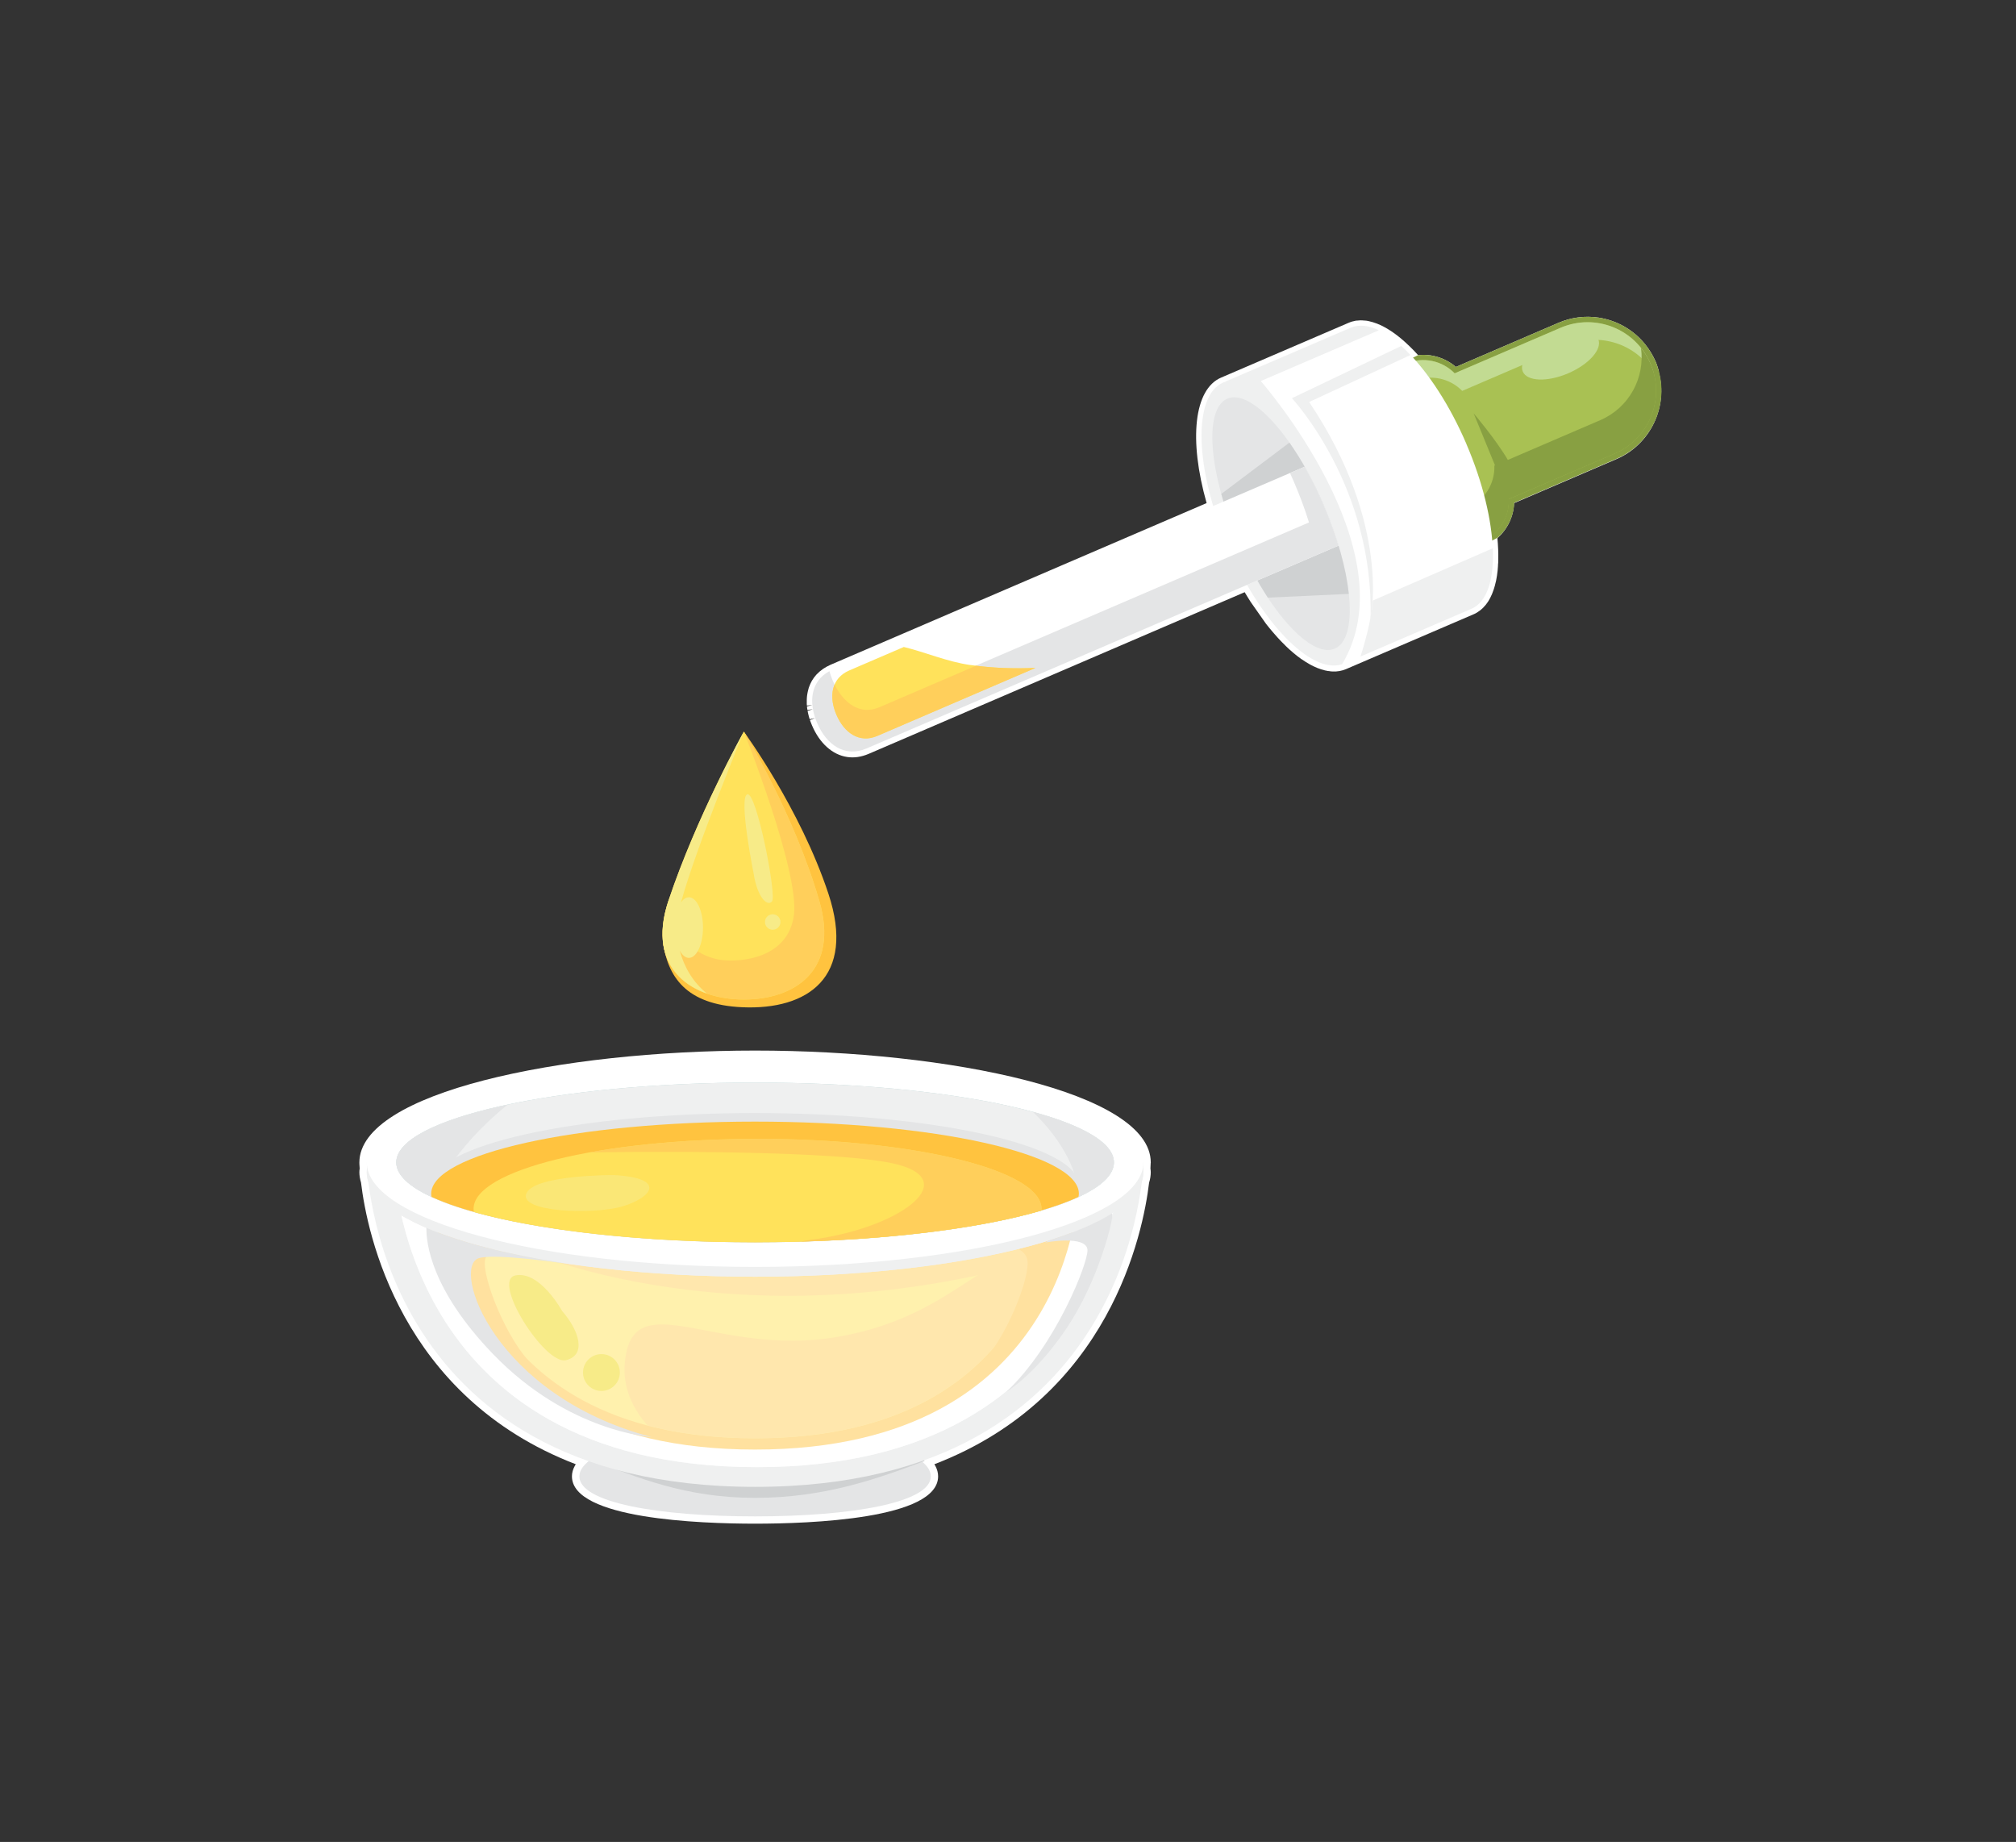 <svg width="81" height="74" viewBox="0 0 81 74" fill="none" xmlns="http://www.w3.org/2000/svg">
<rect x="0" y="0" width="81" height="74" fill="#333333" stroke="none"/>
<path d="M29.887 29.393C29.887 29.393 32.152 32.48 33.285 35.906C34.399 39.274 32.435 40.579 29.831 40.466C27.538 40.367 26.828 39.22 26.631 37.831L29.887 29.393Z" fill="#FFC33F"/>
<path d="M32.918 36.191C33.73 38.984 31.935 40.156 29.887 40.156C27.839 40.156 25.937 38.951 26.856 36.191C27.99 32.792 29.887 29.394 29.887 29.394C29.887 29.394 31.899 32.68 32.918 36.191Z" fill="#FFE25B"/>
<path d="M29.887 40.155C31.935 40.155 33.73 38.983 32.918 36.19C31.899 32.679 29.887 29.393 29.887 29.393C29.887 29.393 32.124 35 31.899 36.756C31.672 38.513 29.741 38.661 29.011 38.569C27.653 38.398 26.859 37.152 26.859 36.19C25.94 38.95 27.839 40.155 29.89 40.155H29.887Z" fill="#FFCF5B"/>
<path d="M27.311 38.187C27.41 38.368 27.535 38.483 27.678 38.483C27.99 38.483 28.245 37.939 28.245 37.265C28.245 36.591 27.992 36.047 27.678 36.047C27.561 36.047 27.451 36.124 27.362 36.254C27.949 34.091 29.887 29.391 29.887 29.391C29.887 29.391 27.99 32.789 26.856 36.188C26.167 38.253 27.058 39.446 28.409 39.918C27.824 39.451 27.477 38.817 27.311 38.187Z" fill="#F7EB88"/>
<path d="M30.283 35.112C30.283 35.112 29.66 32.025 30.027 31.91C30.395 31.798 31.217 35.988 31.018 36.215C30.819 36.443 30.423 36.016 30.283 35.11V35.112Z" fill="#F7EB88"/>
<path d="M31.358 37.041C31.358 37.212 31.217 37.352 31.046 37.352C30.875 37.352 30.735 37.212 30.735 37.041C30.735 36.87 30.875 36.73 31.046 36.73C31.217 36.73 31.358 36.87 31.358 37.041Z" fill="#F7EB88"/>
<path d="M66.652 14.918C66.637 14.859 66.619 14.8 66.601 14.744C66.578 14.67 66.55 14.596 66.519 14.522C66.473 14.415 66.417 14.308 66.343 14.182L66.315 14.137C66.251 14.032 66.18 13.932 66.106 13.84C65.638 13.256 64.972 12.873 64.229 12.76C63.682 12.679 63.126 12.75 62.615 12.97L58.494 14.742C58.083 14.384 57.521 14.208 56.977 14.267C56.87 14.147 56.758 14.029 56.635 13.912C56.574 13.853 56.513 13.794 56.449 13.738C56.061 13.388 55.683 13.141 55.323 13C55.269 12.98 55.213 12.96 55.152 12.942C55.101 12.926 55.05 12.914 54.981 12.898C54.932 12.888 54.886 12.88 54.838 12.878H54.812C54.769 12.87 54.723 12.87 54.674 12.87H54.649C54.608 12.87 54.567 12.875 54.521 12.88H54.488C54.447 12.89 54.409 12.898 54.368 12.908L54.332 12.916C54.281 12.931 54.23 12.949 54.182 12.97L49.167 15.125L49.118 15.148C49.098 15.155 49.08 15.163 49.06 15.171C47.98 15.635 47.752 17.647 48.48 20.211L33.372 26.706C33.326 26.727 33.283 26.747 33.242 26.77L33.211 26.786C33.168 26.809 33.127 26.834 33.086 26.862L33.066 26.875C33.025 26.903 32.989 26.931 32.946 26.967L32.925 26.985C32.892 27.013 32.861 27.044 32.823 27.082L32.8 27.105C32.772 27.135 32.747 27.166 32.716 27.207L32.696 27.235C32.673 27.266 32.652 27.299 32.629 27.337L32.606 27.378C32.588 27.411 32.573 27.444 32.555 27.48L32.535 27.529C32.522 27.562 32.509 27.595 32.496 27.628C32.491 27.646 32.484 27.666 32.481 27.684C32.471 27.718 32.463 27.753 32.456 27.784C32.45 27.804 32.448 27.827 32.443 27.848C32.438 27.881 32.432 27.914 32.427 27.947C32.425 27.97 32.422 27.993 32.42 28.016C32.42 28.047 32.415 28.08 32.415 28.113C32.415 28.139 32.415 28.162 32.415 28.198C32.415 28.226 32.415 28.254 32.415 28.282C32.415 28.302 32.417 28.323 32.42 28.346L32.639 28.325L32.422 28.379C32.422 28.404 32.427 28.43 32.43 28.453C32.432 28.479 32.438 28.502 32.443 28.527L32.66 28.489L32.448 28.563C32.45 28.586 32.456 28.606 32.461 28.629C32.466 28.655 32.473 28.68 32.484 28.726L32.504 28.803C32.514 28.833 32.522 28.864 32.532 28.895L32.747 28.844L32.542 28.93L32.558 28.974C32.578 29.032 32.601 29.089 32.627 29.147C32.933 29.862 33.446 30.322 34.033 30.411C34.317 30.455 34.608 30.411 34.902 30.286L50.01 23.791L50.032 23.829C50.056 23.867 50.078 23.908 50.101 23.944L50.252 24.186L50.87 25.065C50.903 25.108 50.936 25.149 50.97 25.19L51.028 25.261C51.062 25.302 51.095 25.34 51.138 25.392L51.189 25.45C51.225 25.491 51.263 25.535 51.299 25.575L51.347 25.629C51.386 25.67 51.424 25.711 51.462 25.752L51.506 25.797C51.547 25.838 51.587 25.879 51.639 25.93L51.664 25.956C51.705 25.997 51.748 26.035 51.799 26.084L51.822 26.104C51.866 26.142 51.909 26.18 51.96 26.224L51.981 26.242C52.024 26.28 52.07 26.313 52.113 26.349L52.139 26.369C52.185 26.405 52.231 26.438 52.274 26.469L52.297 26.484C52.346 26.517 52.392 26.548 52.456 26.589C52.504 26.62 52.55 26.648 52.614 26.683C52.662 26.712 52.711 26.735 52.77 26.765C52.821 26.788 52.869 26.811 52.925 26.834C52.977 26.855 53.025 26.872 53.081 26.89C53.132 26.906 53.183 26.921 53.237 26.934C53.28 26.944 53.321 26.952 53.365 26.959H53.39C53.441 26.97 53.492 26.975 53.543 26.977C53.737 26.985 53.919 26.952 54.085 26.88L59.206 24.679C59.255 24.659 59.301 24.636 59.344 24.608C59.357 24.6 59.367 24.592 59.385 24.58C59.416 24.559 59.444 24.541 59.475 24.518C59.485 24.511 59.495 24.5 59.51 24.488C59.538 24.465 59.564 24.442 59.59 24.416C59.6 24.406 59.61 24.396 59.623 24.378C59.648 24.352 59.671 24.324 59.697 24.296C59.704 24.286 59.712 24.276 59.725 24.258C59.748 24.227 59.771 24.197 59.791 24.166L59.814 24.128C59.835 24.095 59.855 24.059 59.873 24.023C59.878 24.013 59.883 24.003 59.891 23.985C59.909 23.946 59.929 23.905 59.947 23.865L59.96 23.831C59.978 23.788 59.995 23.745 60.008 23.701L60.019 23.671C60.034 23.622 60.049 23.574 60.062 23.528L60.069 23.497C60.082 23.443 60.095 23.39 60.108 23.339L60.113 23.316C60.123 23.257 60.136 23.198 60.146 23.127C60.156 23.063 60.164 22.999 60.172 22.925C60.179 22.859 60.184 22.79 60.187 22.739V22.703C60.195 22.642 60.197 22.578 60.197 22.511V22.496C60.205 22.223 60.192 21.929 60.164 21.618C60.57 21.26 60.813 20.75 60.833 20.213L64.954 18.441C66.305 17.859 67.032 16.353 66.644 14.933L66.652 14.918Z" fill="white"/>
<path d="M59.043 22.195L60.172 21.602C60.578 21.245 60.82 20.734 60.841 20.198L64.962 18.426C66.312 17.844 67.04 16.337 66.652 14.918C66.637 14.859 66.619 14.8 66.601 14.744C66.578 14.67 66.55 14.596 66.519 14.522C66.473 14.415 66.417 14.308 66.343 14.182L66.315 14.137C66.251 14.032 66.18 13.932 66.106 13.84C65.638 13.256 64.972 12.873 64.229 12.76C63.682 12.679 63.126 12.75 62.615 12.97L58.494 14.742C58.083 14.384 57.521 14.208 56.977 14.267L54.94 15.28L59.046 22.197L59.043 22.195Z" fill="#88A042"/>
<path d="M59.556 21.737C60.246 21.441 60.647 20.759 60.618 20.052L64.872 18.224C66.269 17.624 66.915 16.005 66.315 14.611C65.715 13.214 64.096 12.571 62.702 13.171L58.448 14.999C57.953 14.493 57.182 14.315 56.495 14.611C55.806 14.907 55.405 15.589 55.433 16.296L52.795 17.43C51.398 18.03 50.755 19.649 51.355 21.045C51.955 22.442 53.574 23.085 54.971 22.485L57.608 21.352C58.101 21.857 58.875 22.036 59.561 21.74L59.556 21.737Z" fill="#A9C153"/>
<path d="M53.096 18.135L55.734 17.001C55.709 16.294 56.109 15.612 56.796 15.316C57.483 15.02 58.257 15.199 58.749 15.704L63.003 13.876C64.277 13.327 65.738 13.823 66.438 14.974C66.404 14.851 66.364 14.729 66.312 14.609C65.712 13.212 64.094 12.569 62.7 13.169L58.446 14.997C57.95 14.492 57.179 14.313 56.492 14.609C55.803 14.905 55.402 15.587 55.43 16.294L52.793 17.428C51.396 18.028 50.752 19.647 51.353 21.043C51.404 21.163 51.468 21.276 51.531 21.386C51.176 20.083 51.822 18.687 53.096 18.138V18.135Z" fill="#C2DB92"/>
<path d="M60.621 20.053L64.875 18.225C66.272 17.625 66.918 16.006 66.317 14.612C66.218 14.377 66.085 14.168 65.934 13.979C66.098 15.174 65.46 16.379 64.298 16.879L60.583 18.477C60.093 17.642 59.209 16.606 59.209 16.606L60.067 18.697L60.041 18.707C60.067 19.415 59.666 20.096 58.979 20.392C58.29 20.689 57.519 20.51 57.026 20.004L54.388 21.138C53.227 21.638 51.912 21.271 51.158 20.331C51.192 20.571 51.253 20.811 51.355 21.046C51.955 22.443 53.574 23.086 54.971 22.486L57.608 21.352C58.101 21.858 58.875 22.037 59.561 21.741C60.251 21.444 60.652 20.763 60.624 20.055L60.621 20.053Z" fill="#88A042"/>
<path d="M58.918 17.834C57.583 14.726 55.499 12.635 54.269 13.164L49.251 15.319V15.326C49.218 15.337 49.18 15.349 49.144 15.365C47.913 15.893 47.998 18.842 49.333 21.952C50.668 25.06 52.765 27.184 53.998 26.655L59.12 24.454C60.35 23.926 60.251 20.941 58.916 17.834H58.918Z" fill="white"/>
<path d="M52.601 16.149L56.671 14.262C56.548 14.132 56.423 14.009 56.301 13.899C54.937 14.55 51.907 15.998 51.907 15.998C51.907 15.998 55.226 19.542 55.065 24.881C55.065 24.881 55.925 21.097 52.599 16.149H52.601Z" fill="#EFF0F0"/>
<path d="M53.921 26.686C56.661 22.154 50.656 15.308 50.656 15.308L55.4 13.268C54.983 13.069 54.595 13.026 54.271 13.166L49.254 15.321V15.329C49.221 15.339 49.182 15.352 49.147 15.367C47.916 15.896 48 18.845 49.336 21.955C50.643 24.998 52.68 27.097 53.921 26.686Z" fill="#EFF0F0"/>
<path d="M53.627 26.058C52.678 26.466 50.941 24.549 49.752 21.776C48.559 19.003 48.363 16.424 49.312 16.016C50.262 15.607 51.998 17.525 53.191 20.298C54.383 23.071 54.58 25.649 53.63 26.058H53.627Z" fill="#E4E5E6"/>
<path d="M49.07 19.848C49.238 20.461 49.466 21.114 49.752 21.776C50.112 22.61 50.52 23.369 50.941 24.01L54.192 23.859C54.085 22.851 53.745 21.594 53.188 20.297C52.775 19.335 52.297 18.477 51.807 17.782L49.067 19.845L49.07 19.848Z" fill="#CFD1D2"/>
<path d="M53.188 20.297C52.951 19.743 52.691 19.225 52.42 18.75L49.157 20.152L33.456 26.9C32.581 27.276 32.456 28.172 32.833 29.045C33.209 29.921 33.944 30.444 34.82 30.069L50.52 23.32L53.783 21.919C53.625 21.395 53.428 20.851 53.191 20.297H53.188Z" fill="white"/>
<path d="M53.188 20.297C52.951 19.743 52.691 19.225 52.42 18.75L51.83 19.003C51.886 19.125 51.94 19.248 51.993 19.37C52.231 19.924 52.433 20.468 52.593 20.989L49.624 22.266L35.325 28.412C34.529 28.754 33.832 28.213 33.456 27.339C33.403 27.214 33.359 27.089 33.324 26.964C32.57 27.37 32.476 28.215 32.831 29.045C33.206 29.921 33.942 30.444 34.817 30.069L50.518 23.32L53.781 21.919C53.622 21.395 53.426 20.851 53.188 20.297Z" fill="#E4E5E6"/>
<path d="M38.984 26.717C38.045 26.582 37.197 26.207 36.314 25.992L34.123 26.934C33.398 27.246 33.293 27.989 33.605 28.714C33.916 29.439 34.526 29.876 35.251 29.562L41.601 26.832C40.723 26.87 39.86 26.842 38.982 26.715L38.984 26.717Z" fill="#FFE25B"/>
<path d="M35.325 28.415C34.58 28.737 33.921 28.282 33.533 27.503C33.385 27.851 33.421 28.285 33.607 28.716C33.919 29.441 34.529 29.878 35.254 29.564L41.604 26.834C40.802 26.868 40.013 26.845 39.214 26.745L35.328 28.415H35.325Z" fill="#FFCF5B"/>
<path d="M63.008 14.997C62.171 15.357 61.354 15.326 61.183 14.928C61.012 14.53 61.553 13.917 62.391 13.557C63.228 13.197 64.045 13.227 64.216 13.626C64.387 14.024 63.846 14.637 63.008 14.997Z" fill="#C2DB92"/>
<path d="M55.162 24.123C55.162 24.123 55.108 25.003 54.662 26.375L59.122 24.457C59.753 24.186 60.034 23.27 59.98 22.026L55.165 24.123H55.162Z" fill="#EFF0F0"/>
<path d="M46.236 46.723V46.7C46.236 43.889 38.154 42.206 30.339 42.206C22.523 42.206 14.439 43.886 14.439 46.705C14.439 46.705 14.439 46.802 14.452 46.945C14.444 46.993 14.439 47.045 14.439 47.093C14.439 47.228 14.462 47.364 14.506 47.512C14.748 49.539 16.079 56.114 23.133 58.825C23.118 58.849 23.105 58.871 23.093 58.895C23.018 59.03 22.98 59.17 22.98 59.311C22.98 61.026 28.125 61.213 30.336 61.213C32.547 61.213 37.692 61.029 37.692 59.311C37.692 59.17 37.654 59.03 37.583 58.895C37.57 58.871 37.557 58.849 37.542 58.825C44.594 56.114 45.927 49.542 46.169 47.514C46.215 47.366 46.236 47.228 46.236 47.093C46.236 47.047 46.231 47.004 46.223 46.942C46.231 46.83 46.233 46.756 46.233 46.72L46.236 46.723Z" fill="white"/>
<path d="M37.399 59.314C37.399 60.363 34.238 60.92 30.339 60.92C26.44 60.92 23.279 60.366 23.279 59.314C23.279 58.262 26.44 57.414 30.339 57.414C34.238 57.414 37.399 58.264 37.399 59.314Z" fill="#E4E5E6"/>
<path d="M30.336 60.176C33.137 60.176 35.264 59.403 37.148 58.695C36.651 57.776 33.885 57.411 30.336 57.411C26.787 57.411 24.218 57.728 23.721 58.644C25.608 59.352 27.535 60.176 30.336 60.176Z" fill="#CFD1D2"/>
<path d="M45.94 46.699L30.339 46.896L14.738 46.699C14.738 46.699 14.953 59.734 30.339 59.734C45.725 59.734 45.94 46.699 45.94 46.699Z" fill="#EFF0F0"/>
<path d="M45 46.699L30.41 46.886L15.821 46.699C15.821 46.699 16.023 58.942 30.41 58.942C44.798 58.942 45 46.699 45 46.699Z" fill="white"/>
<path d="M43.322 47.803L30.336 47.961L17.35 47.803C17.35 47.803 17.529 58.233 30.336 58.236C43.144 58.236 43.322 47.803 43.322 47.803Z" fill="#FFC33F"/>
<path d="M42.383 48.106L30.336 48.252L18.29 48.106C18.29 48.106 18.456 57.783 30.336 57.783C42.217 57.783 42.383 48.106 42.383 48.106Z" fill="#FFE25B"/>
<path d="M41.773 50.983C41.719 50.93 41.66 50.881 41.594 50.846C39.717 49.809 38.532 52.87 33.645 53.71C28.758 54.55 25.401 51.489 25.105 54.747C25.015 55.74 25.416 56.58 26.016 57.27C27.249 57.594 28.679 57.783 30.339 57.783C37.925 57.783 40.736 53.836 41.775 50.983H41.773Z" fill="#FFCF5B"/>
<path d="M30.336 48.252L21.241 48.142L20.412 49.957C20.412 49.957 28.855 54.104 41.295 50.746C41.505 50.69 41.709 50.634 41.91 50.575C42.362 49.161 42.38 48.103 42.38 48.103L30.334 48.249L30.336 48.252Z" fill="#FFCF5B"/>
<path d="M21.573 50.129C21.573 50.129 19.745 49.733 19.5 50.573C19.314 51.209 20.363 53.883 21.451 54.894C21.451 54.894 19.255 53.387 18.489 50.969C17.894 49.085 18.292 49.044 18.292 49.044L21.576 50.129H21.573Z" fill="#FFC33F"/>
<path d="M39.194 50.129C39.194 50.129 41.022 49.733 41.267 50.573C41.453 51.209 40.404 53.883 39.316 54.894C39.316 54.894 41.512 53.387 42.278 50.969C42.873 49.085 42.475 49.044 42.475 49.044L39.191 50.129H39.194Z" fill="#FFC33F"/>
<g style="mix-blend-mode:overlay" opacity="0.5">
<path d="M45 46.699L30.41 46.886L15.821 46.699C15.821 46.699 16.023 58.942 30.41 58.942C44.798 58.942 45 46.699 45 46.699Z" fill="white"/>
</g>
<path d="M30.336 51.291C38.952 51.291 45.937 49.411 45.937 47.093C45.937 44.775 38.952 42.895 30.336 42.895C21.72 42.895 14.736 44.775 14.736 47.093C14.736 49.411 21.72 51.291 30.336 51.291Z" fill="#EFF0F0"/>
<path d="M30.336 51.291C38.952 51.291 45.937 49.411 45.937 47.093C45.937 44.775 38.952 42.895 30.336 42.895C21.72 42.895 14.736 44.775 14.736 47.093C14.736 49.411 21.72 51.291 30.336 51.291Z" fill="#EFF0F0"/>
<path d="M42.166 49.828C42.059 49.884 41.99 49.919 41.99 49.919C41.99 49.919 43.657 49.605 43.693 50.216C43.723 50.734 42.416 54.048 40.435 55.917C40.435 55.917 41.619 55.215 42.878 53.325C44.137 51.436 44.729 49.031 44.694 48.77C44.694 48.76 44.681 48.755 44.671 48.75C44.04 49.143 43.192 49.506 42.166 49.825V49.828Z" fill="#E4E5E6"/>
<path d="M45.94 46.7C45.94 49.018 38.954 50.897 30.339 50.897C21.724 50.897 14.738 49.018 14.738 46.7C14.738 44.381 21.724 42.502 30.339 42.502C38.954 42.502 45.94 44.381 45.94 46.7Z" fill="white"/>
<path d="M44.755 46.7C44.755 48.472 38.3 49.909 30.339 49.909C22.378 49.909 15.923 48.472 15.923 46.7C15.923 44.928 22.378 43.49 30.339 43.49C38.3 43.49 44.755 44.928 44.755 46.7Z" fill="#B1D1D1"/>
<path d="M44.755 46.7C44.755 48.472 38.3 49.909 30.339 49.909C22.378 49.909 15.923 48.472 15.923 46.7C15.923 44.928 22.378 43.49 30.339 43.49C38.3 43.49 44.755 44.928 44.755 46.7Z" fill="#EFF0F0"/>
<path d="M30.336 44.716C23.149 44.716 17.325 46.013 17.325 47.611C17.325 47.655 17.33 47.698 17.34 47.742C19.669 48.816 24.612 49.559 30.336 49.559C36.061 49.559 41.007 48.816 43.333 47.742C43.34 47.698 43.348 47.655 43.348 47.611C43.348 46.013 37.521 44.716 30.336 44.716Z" fill="#E4E5E6"/>
<path d="M41.494 44.665C42.776 45.893 43.335 47.193 43.335 48.089C44.244 47.668 44.755 47.198 44.755 46.697C44.755 45.926 43.532 45.219 41.494 44.665Z" fill="#E4E5E6"/>
<path d="M15.92 46.7C15.92 47.197 16.431 47.67 17.34 48.091C17.34 48.091 18.142 46.184 20.404 44.376C17.644 44.961 15.92 45.785 15.92 46.7Z" fill="#E4E5E6"/>
<path d="M30.336 45.06C23.149 45.06 17.325 46.358 17.325 47.956C17.325 47.999 17.33 48.043 17.34 48.086C19.669 49.161 24.612 49.904 30.336 49.904C36.061 49.904 41.007 49.161 43.333 48.086C43.34 48.043 43.348 47.999 43.348 47.956C43.348 46.358 37.521 45.06 30.336 45.06Z" fill="#FFC33F"/>
<path d="M41.844 48.562C41.844 47.012 36.737 45.753 30.436 45.753C24.134 45.753 19.028 47.009 19.028 48.562C19.028 48.605 19.033 48.646 19.041 48.689C19.046 48.692 19.051 48.694 19.056 48.697C21.698 49.435 25.766 49.91 30.336 49.91C34.907 49.91 39.204 49.409 41.836 48.636C41.839 48.61 41.844 48.587 41.844 48.562Z" fill="#FFE25B"/>
<path d="M30.436 45.752C27.906 45.752 25.567 45.954 23.675 46.299C25.248 46.273 33.829 46.171 36.114 46.797C38.632 47.489 36.066 49.365 32.56 49.81C32.407 49.83 32.282 49.856 32.172 49.881C36.112 49.769 39.554 49.304 41.839 48.633C41.842 48.607 41.847 48.584 41.847 48.559C41.847 47.009 36.74 45.75 30.439 45.75L30.436 45.752Z" fill="#FFCF5B"/>
<g style="mix-blend-mode:screen">
<path d="M22.587 52.672C22.587 52.672 21.698 51.042 20.71 51.239C19.722 51.436 21.895 54.842 22.735 54.645C23.575 54.449 23.279 53.461 22.587 52.672Z" fill="#F7EB88"/>
</g>
<g style="mix-blend-mode:screen" opacity="0.6">
<path d="M24.655 47.208C24.655 47.208 21.502 47.193 21.155 47.933C20.795 48.702 23.843 48.809 25.005 48.467C26.167 48.125 26.843 47.328 24.655 47.208Z" fill="#F7EB88"/>
</g>
<g style="mix-blend-mode:screen">
<path d="M24.905 55.141C24.905 55.549 24.573 55.881 24.165 55.881C23.756 55.881 23.424 55.549 23.424 55.141C23.424 54.732 23.756 54.4 24.165 54.4C24.573 54.4 24.905 54.732 24.905 55.141Z" fill="#F7EB88"/>
</g>
<path d="M19.229 50.55C19.86 50.331 22.773 50.772 22.773 50.772C22.659 50.752 22.544 50.731 22.434 50.711C20.281 50.369 18.461 49.894 17.133 49.327C17.12 49.902 17.299 51.796 19.812 54.401C22.847 57.549 26.18 57.733 26.18 57.733C19.847 56.065 18.131 50.931 19.229 50.548V50.55Z" fill="#E4E5E6"/>
</svg>
